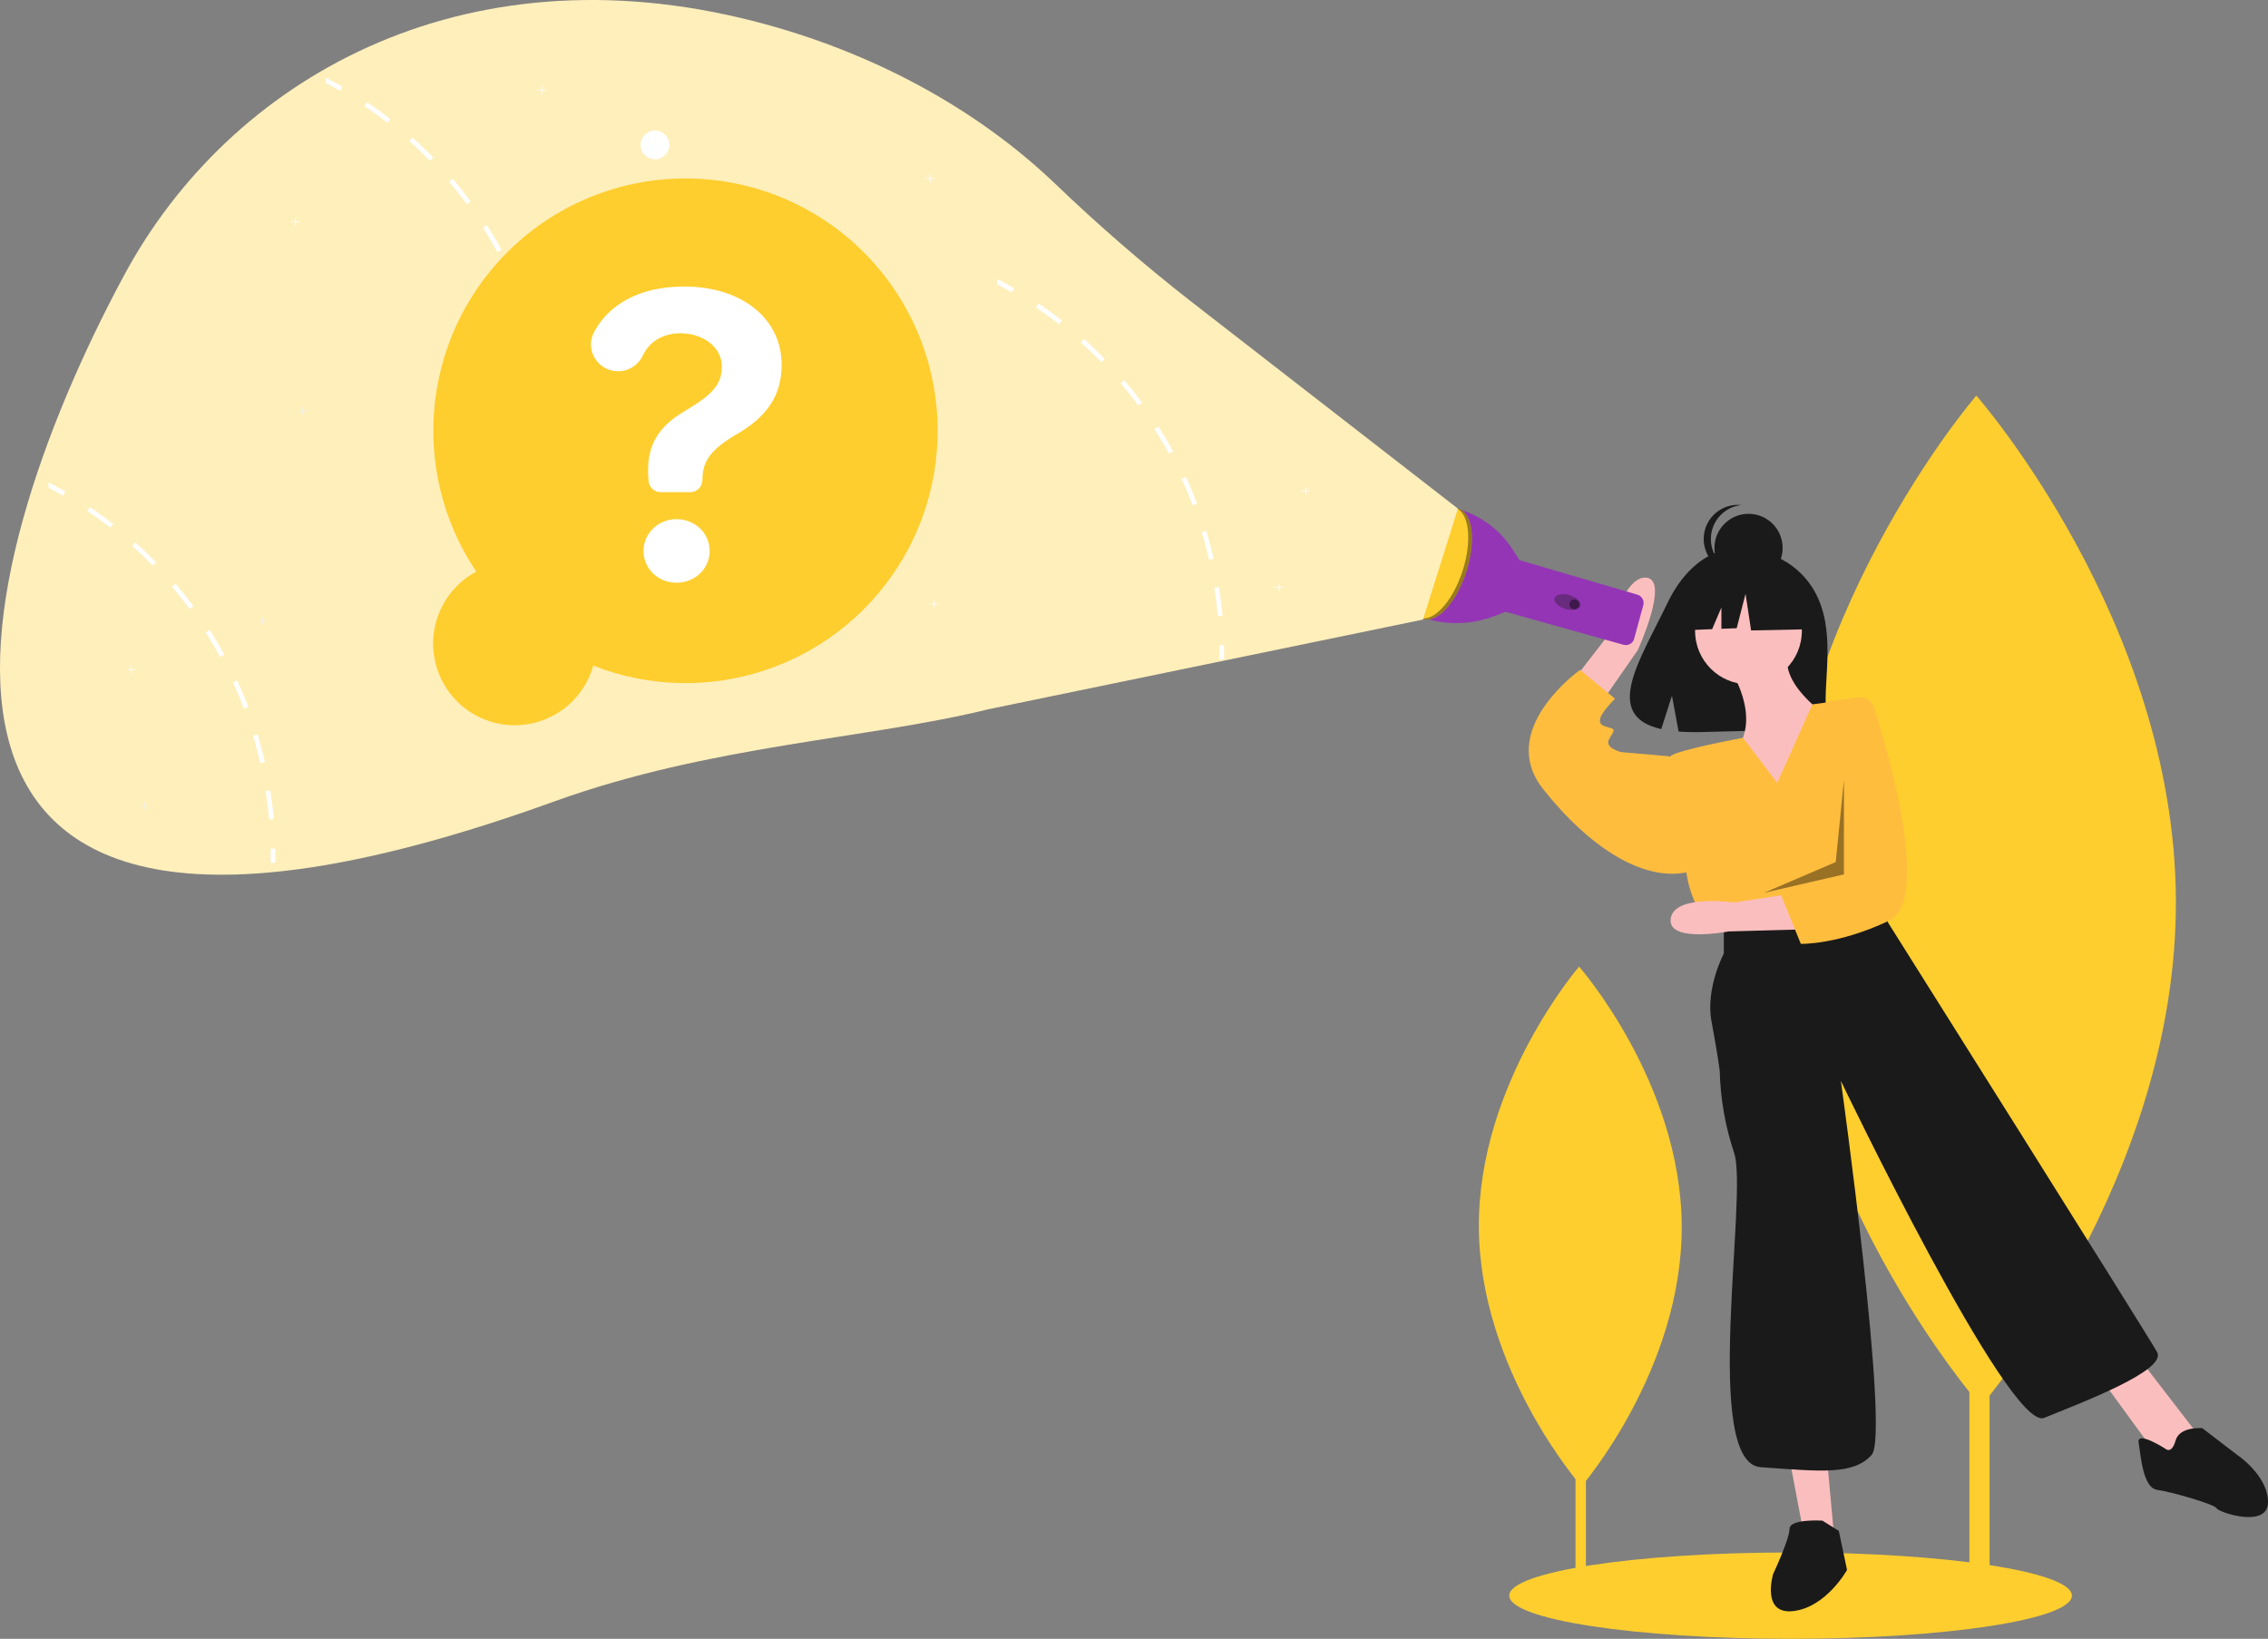 <svg width="458" height="331" viewBox="0 0 458 331" fill="none" xmlns="http://www.w3.org/2000/svg">
<rect x="0" y="0" width="458" height="331" fill="#808080" stroke="none"/>
<g clip-path="url(#clip0_224_189)">
<path d="M401.774 161.228H397.698V322.406H401.774V161.228Z" fill="#FECE2F"/>
<path d="M439.4 181.768C439.659 238.128 400.041 284.001 400.041 284.001C400.041 284.001 360.003 238.495 359.743 182.135C359.484 125.775 399.102 79.903 399.102 79.903C399.102 79.903 439.14 125.408 439.4 181.768Z" fill="#FECE2F"/>
<path d="M320.257 237.064H318.16V319.962H320.257V237.064Z" fill="#FECE2F"/>
<path d="M339.608 247.629C339.742 276.616 319.366 300.21 319.366 300.21C319.366 300.21 298.773 276.805 298.639 247.818C298.506 218.83 318.882 195.237 318.882 195.237C318.882 195.237 339.475 218.641 339.608 247.629Z" fill="#FECE2F"/>
<path d="M361.587 331C392.963 331 418.398 327.098 418.398 322.284C418.398 317.471 392.963 313.568 361.587 313.568C330.211 313.568 304.776 317.471 304.776 322.284C304.776 327.098 330.211 331 361.587 331Z" fill="#FECE2F"/>
<path d="M366.273 119.15C361.46 111.01 351.937 110.631 351.937 110.631C351.937 110.631 342.658 109.443 336.706 121.84C331.157 133.395 323.5 144.552 335.473 147.257L337.635 140.52L338.975 147.758C340.679 147.881 342.39 147.91 344.097 147.846C356.919 147.432 369.13 147.967 368.737 143.362C368.214 137.241 370.904 126.982 366.273 119.15Z" fill="#1A1A1A"/>
<path d="M348.939 134.479C348.939 134.479 355.16 143.195 351.427 150.25C347.695 157.306 360.136 164.777 360.136 164.777L369.259 144.855C369.259 144.855 358.477 137.799 361.38 131.159L348.939 134.479Z" fill="#FBBEBE"/>
<path d="M353.086 138.214C359.041 138.214 363.868 133.383 363.868 127.423C363.868 121.464 359.041 116.632 353.086 116.632C347.132 116.632 342.305 121.464 342.305 127.423C342.305 133.383 347.132 138.214 353.086 138.214Z" fill="#FBBEBE"/>
<path d="M315.774 139.898L324.784 128.262C324.784 128.262 327.956 116.067 332.551 116.685C337.146 117.303 330.736 131.311 330.736 131.311L321.784 144.19L315.774 139.898Z" fill="#FBBEBE"/>
<path d="M361.38 294.684L364.283 310.041L370.503 311.701L368.844 293.439L361.38 294.684Z" fill="#FBBEBE"/>
<path d="M423.996 278.083L435.193 293.439L439.754 295.514L443.486 289.289L432.29 274.762L423.996 278.083Z" fill="#FBBEBE"/>
<path d="M358.892 158.136L351.974 149.022C351.974 149.022 338.572 151.496 337.328 152.741C336.084 153.986 340.646 176.813 340.646 176.813C340.646 176.813 341.475 183.039 345.207 186.359L348.939 188.849L379.626 182.624L380.779 168.958C381.2 163.981 380.576 158.97 378.95 154.248C377.323 149.525 374.728 145.195 371.332 141.535L365.993 142.265L358.892 158.136Z" fill="#FFBD3E"/>
<path d="M338.987 153.571L336.914 152.741L327.376 151.911C327.376 151.911 324.059 151.081 324.888 149.42C325.717 147.76 326.547 147.345 324.888 146.93C323.229 146.515 322.815 146.1 323.229 144.855C323.644 143.61 326.132 141.12 326.132 141.12L319.083 135.309C319.083 135.309 318.701 135.579 318.084 136.079C314.584 138.915 303.509 149.148 311.618 159.381C321.156 171.417 332.352 178.473 341.475 175.983L338.987 153.571Z" fill="#FFBD3E"/>
<path d="M348.11 186.774V192.584C348.11 192.584 344.378 199.64 345.622 206.281C346.866 212.921 347.281 216.242 347.281 216.242C347.416 221.889 348.394 227.485 350.183 232.843C353.086 241.144 343.549 295.514 355.574 296.344C367.6 297.174 374.235 298.004 377.967 293.854C381.699 289.704 371.747 218.317 371.747 218.317C371.747 218.317 405.75 289.289 412.8 286.383C419.85 283.478 437.681 276.837 435.607 273.102C433.534 269.367 381.284 186.359 381.284 186.359L379.626 182.624L348.11 186.774Z" fill="#1A1A1A"/>
<path d="M368.015 307.135C368.015 307.135 361.38 306.72 361.38 308.795C361.38 310.871 358.062 317.926 358.062 317.926C358.062 317.926 355.574 326.227 362.209 325.397C368.844 324.567 372.991 317.096 372.991 317.096L371.332 309.21L368.015 307.135Z" fill="#1A1A1A"/>
<path d="M437.266 292.609C437.266 292.609 431.46 288.874 431.875 291.364C432.29 293.854 432.705 300.495 435.607 300.91C438.51 301.325 447.218 303.815 447.633 304.645C448.048 305.475 458 308.795 458 303.4C458 298.004 451.78 293.854 451.78 293.854L444.73 288.458C444.73 288.458 440.169 288.043 439.339 290.949C438.51 293.854 437.266 292.609 437.266 292.609Z" fill="#1A1A1A"/>
<path d="M353.103 117.563C356.905 117.563 359.988 114.478 359.988 110.672C359.988 106.866 356.905 103.781 353.103 103.781C349.3 103.781 346.217 106.866 346.217 110.672C346.217 114.478 349.3 117.563 353.103 117.563Z" fill="#1A1A1A"/>
<path d="M345.493 108.858C345.493 107.157 346.122 105.515 347.26 104.25C348.397 102.984 349.962 102.185 351.653 102.006C351.412 101.981 351.17 101.968 350.928 101.967C349.102 101.967 347.351 102.693 346.06 103.986C344.768 105.278 344.043 107.031 344.043 108.858C344.043 110.686 344.768 112.439 346.06 113.731C347.351 115.024 349.102 115.75 350.928 115.75C351.17 115.749 351.412 115.737 351.653 115.711C349.962 115.532 348.397 114.733 347.26 113.467C346.122 112.202 345.493 110.56 345.493 108.858Z" fill="#1A1A1A"/>
<path d="M364.145 118.365L354.737 113.433L341.745 115.451L339.057 127.333L345.749 127.075L347.618 122.71V127.003L350.705 126.885L352.497 119.935L353.617 127.333L364.593 127.109L364.145 118.365Z" fill="#1A1A1A"/>
<path d="M363.581 187.735L349.073 188.128C349.073 188.128 336.693 190.539 337.388 185.538C338.082 180.537 350.16 182.286 350.16 182.286L363.38 180.267L363.581 187.735Z" fill="#FBBEBE"/>
<path d="M375.061 140.831C375.79 140.721 376.534 140.874 377.161 141.264C377.787 141.655 378.253 142.256 378.476 142.959C381.316 151.918 390.066 181.896 381.372 186.008C371.133 190.853 363.66 190.64 363.66 190.64L359.66 180.783L363.301 177.363L367.189 152.347L369.051 141.742L375.061 140.831Z" fill="#FFBD3E"/>
<path opacity="0.4" d="M372.369 157.514L370.71 174.115L356.196 180.341L372.369 176.605V157.514Z" fill="black"/>
<path d="M294.096 102.707C298.771 103.947 302.816 106.887 305.439 110.953L306.795 113.056L306.863 113.143L330.66 120.112C331.096 120.24 331.465 120.534 331.687 120.931C331.908 121.328 331.966 121.796 331.846 122.235L329.999 129.015C329.938 129.235 329.835 129.442 329.695 129.623C329.555 129.804 329.38 129.955 329.181 130.068C328.982 130.181 328.763 130.253 328.536 130.281C328.309 130.309 328.079 130.291 327.858 130.23L304.056 123.571L301.665 124.476C297.263 126.142 292.435 126.306 287.93 124.943L294.096 102.707Z" fill="#9435B6"/>
<path d="M319.156 122.368C319.382 121.598 318.394 120.63 316.95 120.207C315.505 119.784 314.152 120.066 313.927 120.837C313.701 121.608 314.689 122.576 316.133 122.998C317.578 123.421 318.931 123.139 319.156 122.368Z" fill="#692B7E"/>
<path d="M317.941 123.079C318.493 123.079 318.94 122.632 318.94 122.079C318.94 121.527 318.493 121.08 317.941 121.08C317.389 121.08 316.942 121.527 316.942 122.079C316.942 122.632 317.389 123.079 317.941 123.079Z" fill="#3F184D"/>
<path d="M296.086 115.548C298.07 109.423 297.435 103.73 294.668 102.832C291.901 101.934 288.049 106.171 286.064 112.296C284.08 118.421 284.715 124.114 287.482 125.012C290.249 125.91 294.101 121.673 296.086 115.548Z" fill="#FECE2F"/>
<path opacity="0.4" d="M295.346 115.332C297.258 109.43 296.738 103.93 294.222 102.733C294.373 102.752 294.523 102.785 294.668 102.832C297.435 103.73 298.07 109.423 296.086 115.548C294.101 121.673 290.249 125.91 287.482 125.012C287.382 124.979 287.284 124.94 287.188 124.894C289.91 125.241 293.466 121.134 295.346 115.332Z" fill="black"/>
<path d="M294.409 102.728L240.402 60.799C230.852 53.331 221.688 45.382 212.944 36.982C197.549 22.294 176.65 10.552 152.318 4.3C93.201 -10.89 46.368 16.043 25.067 55.59C-7.483 116.021 -32.429 214.085 111.898 161.885C143.462 150.469 175.412 149.256 199.638 143.243L287.36 125.141L294.409 102.728Z" fill="#FFEFBB"/>
<path d="M132.27 32.172C133.873 32.172 135.172 30.871 135.172 29.267C135.172 27.662 133.873 26.361 132.27 26.361C130.666 26.361 129.367 27.662 129.367 29.267C129.367 30.871 130.666 32.172 132.27 32.172Z" fill="white"/>
<path d="M188.658 35.982H187.902V35.226H187.755V35.982H186.999V36.13H187.755V36.886H187.902V36.13H188.658V35.982Z" fill="white"/>
<path d="M264.544 99.068H263.789V98.311H263.641V99.068H262.885V99.216H263.641V99.972H263.789V99.216H264.544V99.068Z" fill="white"/>
<path d="M259.153 118.575H258.398V117.818H258.25V118.575H257.495V118.722H258.25V119.479H258.398V118.722H259.153V118.575Z" fill="white"/>
<path d="M27.348 135.176H26.592V134.42H26.445V135.176H25.689V135.324H26.445V136.08H26.592V135.324H27.348V135.176Z" fill="white"/>
<path d="M60.522 44.698H59.767V43.941H59.619V44.698H58.863V44.845H59.619V45.602H59.767V44.845H60.522V44.698Z" fill="white"/>
<path d="M189.487 121.895H188.732V121.139H188.584V121.895H187.828V122.043H188.584V122.799H188.732V122.043H189.487V121.895Z" fill="white"/>
<path d="M110.283 18.135H109.528V17.379H109.38V18.135H108.625V18.283H109.38V19.039H109.528V18.283H110.283V18.135Z" fill="white"/>
<path d="M110.574 77.892L109.633 78.037C109.927 79.921 110.159 81.847 110.329 83.752L111.279 83.669C111.109 81.739 110.872 79.797 110.574 77.892Z" fill="white"/>
<path d="M107.999 66.544L107.086 66.823C107.638 68.649 108.131 70.52 108.55 72.384L109.483 72.172C109.056 70.288 108.554 68.395 107.999 66.544Z" fill="white"/>
<path d="M103.889 55.662L103.023 56.06C103.819 57.8 104.565 59.584 105.241 61.369L106.133 61.033C105.448 59.227 104.698 57.418 103.889 55.662Z" fill="white"/>
<path d="M98.333 45.46L97.528 45.971C98.552 47.581 99.535 49.25 100.447 50.922L101.285 50.466C100.364 48.773 99.369 47.087 98.333 45.46Z" fill="white"/>
<path d="M91.424 36.11L90.698 36.728C91.934 38.181 93.137 39.7 94.273 41.235L95.036 40.667C93.891 39.114 92.676 37.579 91.424 36.11Z" fill="white"/>
<path d="M83.305 27.784L82.67 28.494C84.097 29.768 85.494 31.108 86.825 32.474L87.509 31.806C86.162 30.424 84.748 29.07 83.305 27.784Z" fill="white"/>
<path d="M74.132 20.637L73.597 21.425C75.181 22.492 76.749 23.629 78.254 24.804L78.843 24.053C77.317 22.866 75.733 21.716 74.132 20.637Z" fill="white"/>
<path d="M65.784 15.673V16.752C66.775 17.271 67.758 17.815 68.72 18.371L69.197 17.545C68.078 16.897 66.94 16.273 65.784 15.673Z" fill="white"/>
<path d="M110.638 89.64L111.591 89.622C111.609 90.586 111.61 91.554 111.595 92.501L110.642 92.486C110.657 91.55 110.655 90.592 110.638 89.64Z" fill="white"/>
<path d="M54.592 159.654L53.651 159.8C53.945 161.684 54.178 163.61 54.347 165.515L55.297 165.432C55.127 163.502 54.891 161.559 54.592 159.654Z" fill="white"/>
<path d="M52.017 148.307L51.105 148.585C51.656 150.411 52.15 152.283 52.569 154.147L53.502 153.935C53.075 152.051 52.573 150.158 52.017 148.307Z" fill="white"/>
<path d="M47.908 137.425L47.041 137.823C47.837 139.562 48.584 141.347 49.259 143.132L50.151 142.795C49.467 140.99 48.716 139.18 47.908 137.425Z" fill="white"/>
<path d="M42.351 127.223L41.546 127.734C42.571 129.344 43.553 131.012 44.466 132.685L45.303 132.229C44.383 130.535 43.388 128.85 42.351 127.223Z" fill="white"/>
<path d="M35.442 117.872L34.717 118.491C35.952 119.943 37.155 121.462 38.291 122.998L39.054 122.429C37.91 120.877 36.695 119.342 35.442 117.872Z" fill="white"/>
<path d="M27.323 109.547L26.688 110.256C28.115 111.531 29.512 112.871 30.843 114.237L31.528 113.568C30.18 112.186 28.766 110.833 27.323 109.547Z" fill="white"/>
<path d="M18.15 102.4L17.615 103.188C19.199 104.255 20.767 105.392 22.272 106.567L22.861 105.815C21.335 104.628 19.751 103.479 18.15 102.4Z" fill="white"/>
<path d="M9.803 97.436V98.515C10.794 99.034 11.777 99.577 12.739 100.134L13.216 99.308C12.096 98.66 10.958 98.036 9.803 97.436Z" fill="white"/>
<path d="M54.656 171.402L55.61 171.385C55.627 172.348 55.628 173.317 55.614 174.264L54.66 174.249C54.675 173.313 54.674 172.355 54.656 171.402Z" fill="white"/>
<path d="M246.174 118.565L245.233 118.711C245.527 120.595 245.759 122.521 245.929 124.426L246.879 124.343C246.709 122.413 246.472 120.47 246.174 118.565Z" fill="white"/>
<path d="M243.599 107.218L242.686 107.496C243.238 109.323 243.731 111.194 244.15 113.058L245.083 112.846C244.656 110.962 244.154 109.069 243.599 107.218Z" fill="white"/>
<path d="M239.489 96.336L238.623 96.734C239.419 98.473 240.165 100.258 240.841 102.043L241.733 101.707C241.049 99.901 240.298 98.091 239.489 96.336Z" fill="white"/>
<path d="M233.933 86.134L233.128 86.645C234.152 88.255 235.135 89.924 236.047 91.596L236.885 91.14C235.965 89.446 234.969 87.761 233.933 86.134Z" fill="white"/>
<path d="M227.024 76.783L226.298 77.402C227.534 78.855 228.737 80.374 229.873 81.909L230.636 81.341C229.491 79.788 228.276 78.253 227.024 76.783Z" fill="white"/>
<path d="M218.905 68.458L218.27 69.168C219.697 70.442 221.094 71.782 222.425 73.148L223.109 72.48C221.762 71.097 220.348 69.744 218.905 68.458Z" fill="white"/>
<path d="M209.732 61.311L209.197 62.099C210.781 63.166 212.349 64.303 213.854 65.478L214.443 64.727C212.917 63.539 211.333 62.39 209.732 61.311Z" fill="white"/>
<path d="M201.384 56.347V57.426C202.375 57.945 203.358 58.489 204.32 59.045L204.797 58.219C203.678 57.571 202.54 56.947 201.384 56.347Z" fill="white"/>
<path d="M246.238 130.313L247.191 130.296C247.209 131.259 247.21 132.228 247.195 133.175L246.242 133.16C246.257 132.224 246.255 131.266 246.238 130.313Z" fill="white"/>
<path d="M61.91 82.964H61.207V82.26H61.069V82.964H60.366V83.101H61.069V83.805H61.207V83.101H61.91V82.964Z" fill="#F2F2F2"/>
<path d="M53.806 125.446H53.103V124.742H52.966V125.446H52.263V125.584H52.966V126.287H53.103V125.584H53.806V125.446Z" fill="#F2F2F2"/>
<path d="M30.03 162.678H29.326V161.975H29.189V162.678H28.486V162.816H29.189V163.52H29.326V162.816H30.03V162.678Z" fill="#F2F2F2"/>
<path d="M96.172 115.457C89.374 105.343 86.422 93.126 87.852 81.021C89.282 68.916 94.999 57.724 103.966 49.476C112.933 41.228 124.556 36.469 136.728 36.062C148.9 35.656 160.815 39.628 170.311 47.26C179.808 54.891 186.258 65.677 188.491 77.659C190.724 89.642 188.593 102.029 182.484 112.574C176.374 123.119 166.692 131.123 155.192 135.136C143.692 139.148 131.136 138.904 119.801 134.445C119.066 137.071 117.692 139.472 115.803 141.436C113.913 143.399 111.566 144.863 108.972 145.696C106.379 146.53 103.619 146.706 100.941 146.21C98.262 145.714 95.749 144.561 93.624 142.854C91.5 141.147 89.832 138.94 88.77 136.429C87.707 133.919 87.283 131.184 87.535 128.47C87.788 125.755 88.709 123.145 90.216 120.874C91.723 118.604 93.77 116.742 96.172 115.457Z" fill="#FECE2F"/>
<path d="M138.141 57.872C149.816 57.872 157.848 64.353 157.848 73.67C157.848 79.84 154.86 84.109 149.1 87.505C143.683 90.652 141.846 92.958 141.846 96.947C141.846 97.27 141.782 97.59 141.659 97.889C141.535 98.187 141.354 98.459 141.126 98.687C140.897 98.916 140.626 99.097 140.328 99.221C140.029 99.344 139.71 99.408 139.387 99.408H133.418C132.781 99.408 132.168 99.16 131.71 98.717C131.251 98.274 130.982 97.67 130.96 97.032L130.95 96.728C130.42 90.309 132.662 86.321 138.297 83.018C143.558 79.871 145.769 77.877 145.769 74.013C145.769 70.149 142.033 67.313 137.394 67.313C133.868 67.313 131.078 69.031 129.798 71.835C129.348 72.785 128.636 73.585 127.746 74.142C126.856 74.699 125.825 74.99 124.776 74.979C120.732 74.979 118.06 70.674 119.951 67.097C122.943 61.438 129.255 57.872 138.141 57.872ZM129.953 111.28C129.953 107.697 132.942 104.861 136.616 104.861C140.321 104.861 143.309 107.666 143.309 111.28C143.309 114.895 140.321 117.699 136.616 117.699C132.911 117.699 129.953 114.895 129.953 111.28Z" fill="white"/>
</g>
<defs>
<clipPath id="clip0_224_189">
<rect width="458" height="331" fill="white"/>
</clipPath>
</defs>
</svg>
